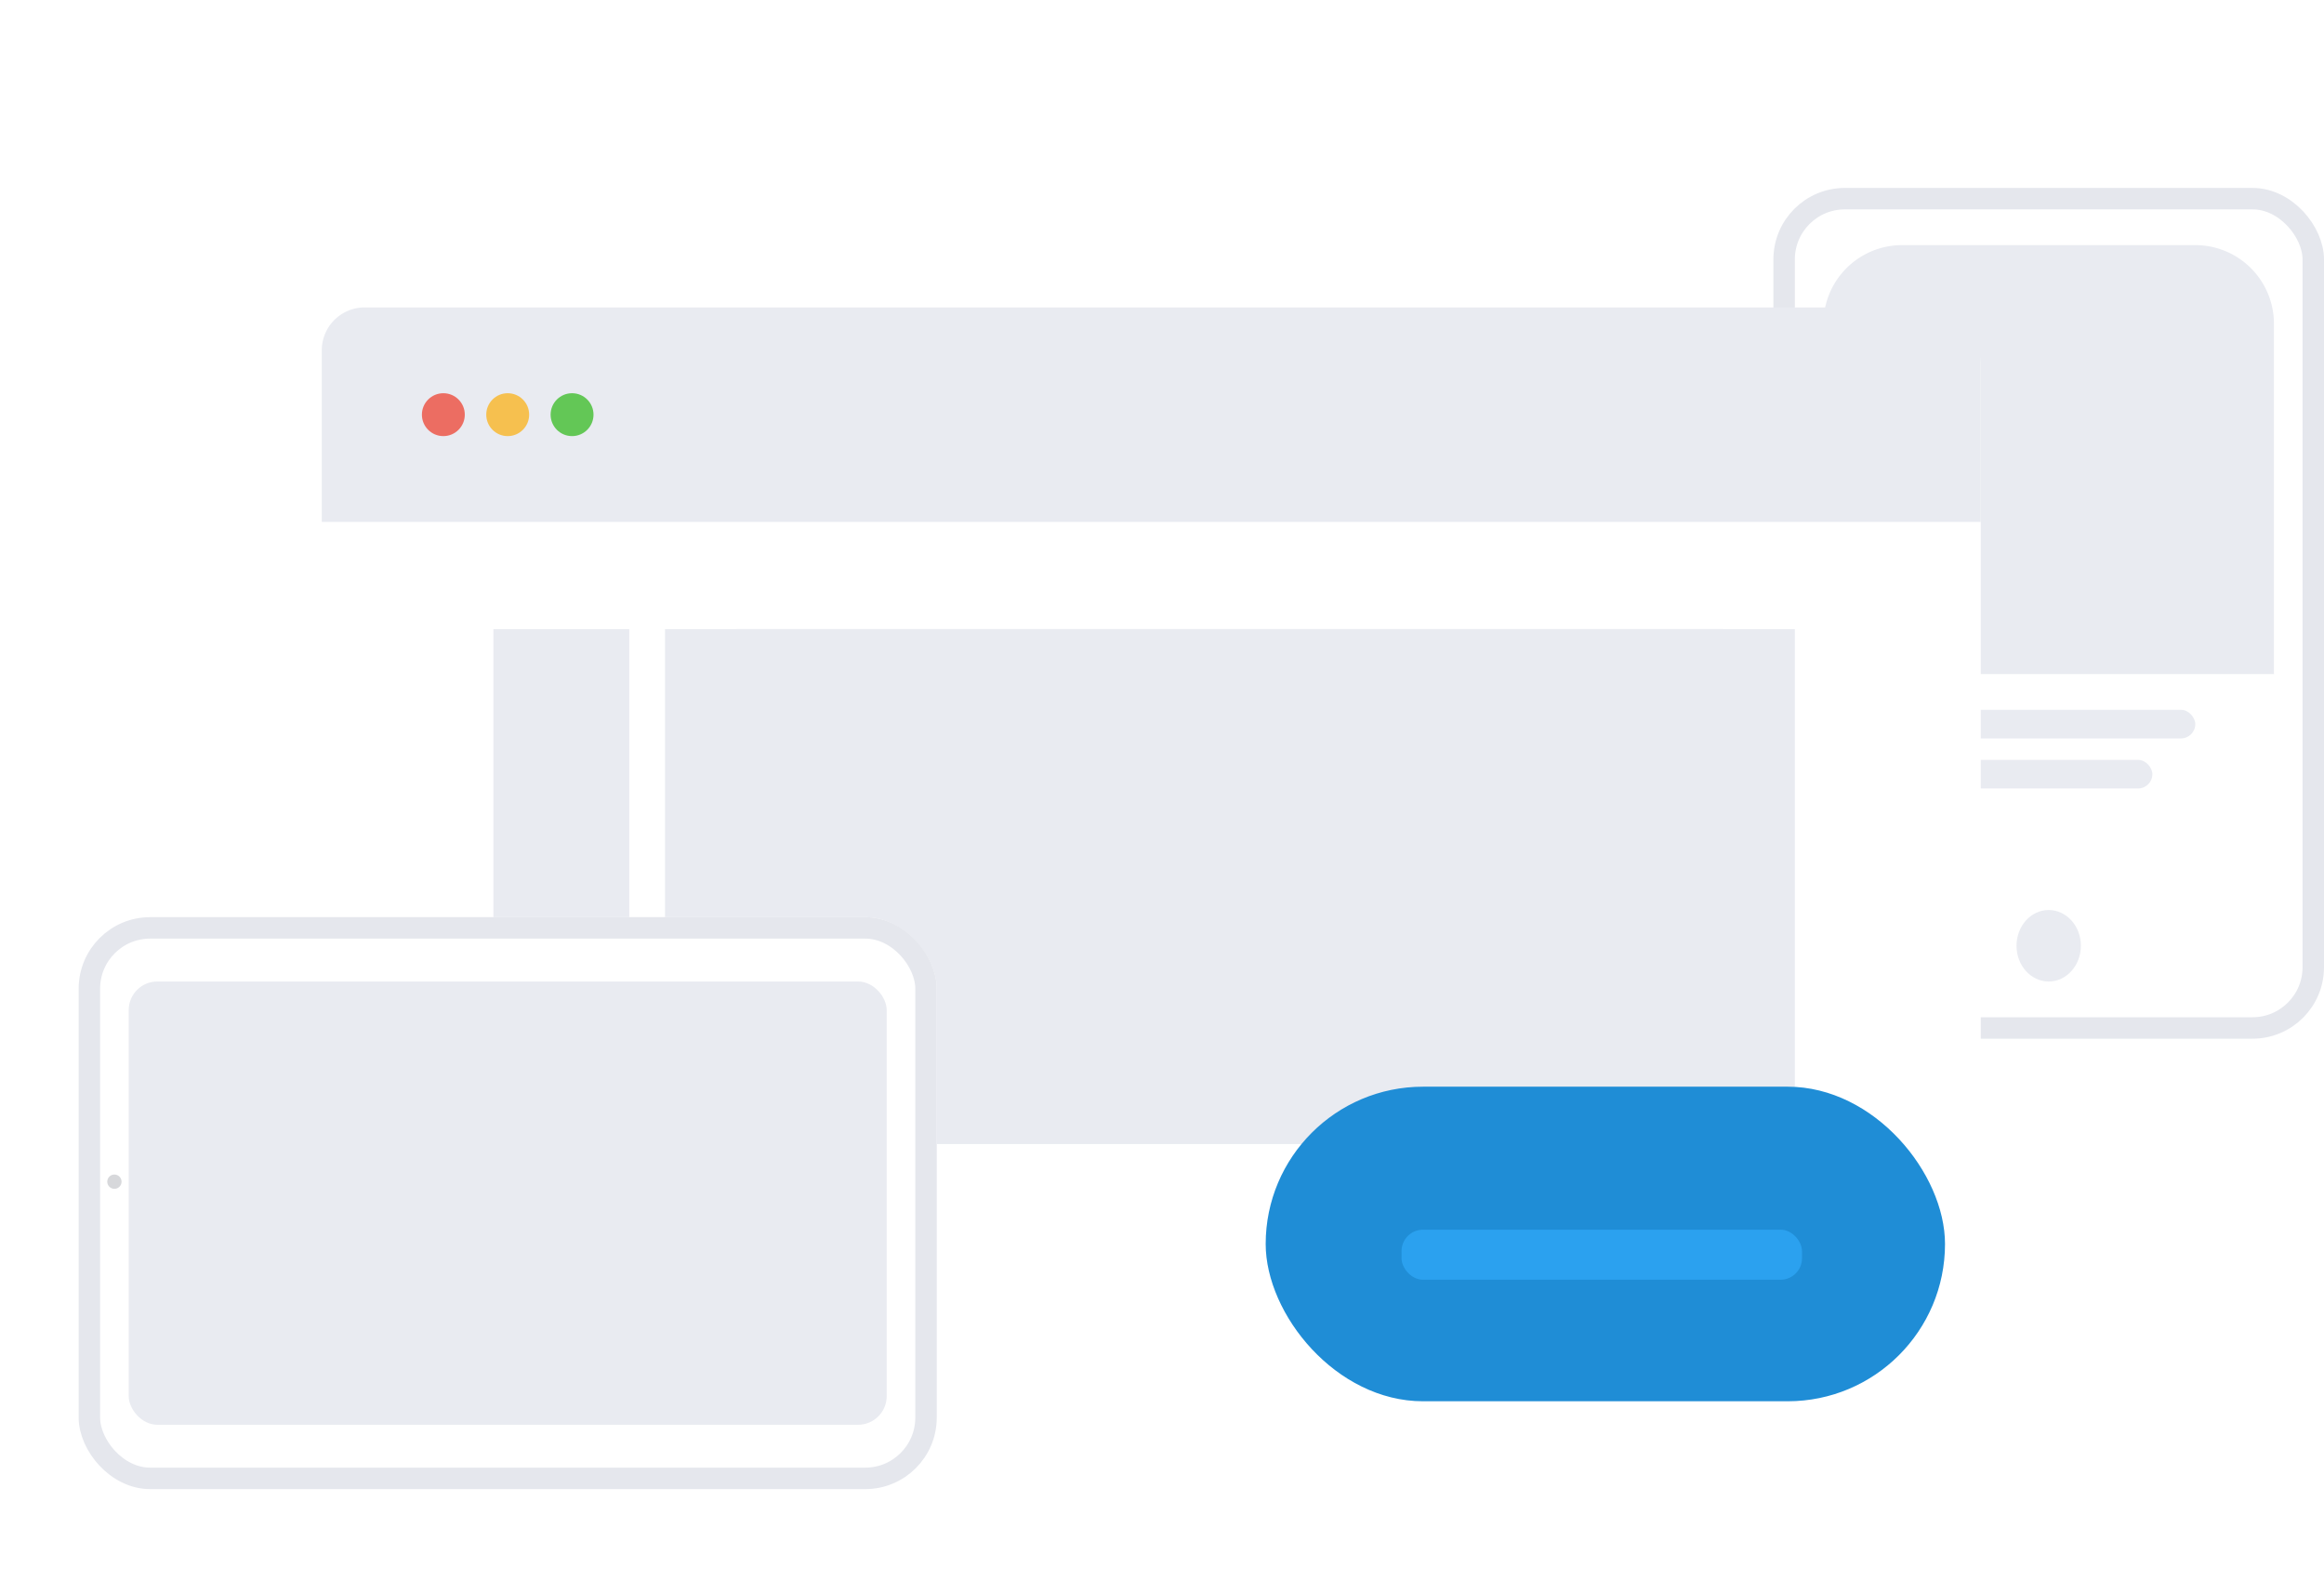 <svg xmlns="http://www.w3.org/2000/svg" xmlns:xlink="http://www.w3.org/1999/xlink" width="325" height="221" viewBox="0 0 325 221">
  <defs>
    <filter id="Path_78937" x="0" y="0" width="322" height="221" filterUnits="userSpaceOnUse">
      <feOffset dy="2" input="SourceAlpha"/>
      <feGaussianBlur stdDeviation="15" result="blur"/>
      <feFlood flood-color="#ddd7cc"/>
      <feComposite operator="in" in2="blur"/>
      <feComposite in="SourceGraphic"/>
    </filter>
  </defs>
  <g id="Group_6789" data-name="Group 6789" transform="translate(-365 -3624.714)">
    <rect id="Rectangle_865" data-name="Rectangle 865" width="17.807" height="64.38" transform="translate(489.349 3678.094)" fill="#4e4c69"/>
    <g id="Group_6779" data-name="Group 6779" transform="translate(-43.786 610.086)">
      <g id="Rectangle_16921" data-name="Rectangle 16921" transform="translate(656.786 3040.914)" fill="#fff" stroke="#e5e7ed" stroke-width="3">
        <rect width="77" height="119" rx="10" stroke="none"/>
        <rect x="1.5" y="1.5" width="74" height="116" rx="8.5" fill="none"/>
      </g>
      <path id="Rectangle_16922" data-name="Rectangle 16922" d="M11,0H52A11,11,0,0,1,63,11V60a0,0,0,0,1,0,0H0a0,0,0,0,1,0,0V11A11,11,0,0,1,11,0Z" transform="translate(663.786 3048.914)" fill="#e9ebf1"/>
      <rect id="Rectangle_16923" data-name="Rectangle 16923" width="41" height="4" rx="2" transform="translate(674.786 3113.914)" fill="#e9ebf1"/>
      <rect id="Rectangle_16924" data-name="Rectangle 16924" width="28" height="4" rx="2" transform="translate(681.786 3120.914)" fill="#e9ebf1"/>
      <ellipse id="Ellipse_4098" data-name="Ellipse 4098" cx="4.5" cy="5" rx="4.5" ry="5" transform="translate(690.786 3141.914)" fill="#e9ebf1"/>
    </g>
    <g id="Group_5368" data-name="Group 5368" transform="translate(16 1417.714)">
      <g transform="matrix(1, 0, 0, 1, 349, 2207)" filter="url(#Path_78937)">
        <path id="Path_78937-2" data-name="Path 78937" d="M6,0H226a6,6,0,0,1,6,6V125a6,6,0,0,1-6,6H6a6,6,0,0,1-6-6V6A6,6,0,0,1,6,0Z" transform="translate(45 43)" fill="#fff"/>
      </g>
      <path id="Rectangle_16880" data-name="Rectangle 16880" d="M6,0H226a6,6,0,0,1,6,6V30a0,0,0,0,1,0,0H0a0,0,0,0,1,0,0V6A6,6,0,0,1,6,0Z" transform="translate(394 2250)" fill="#e9ebf1"/>
      <rect id="Rectangle_16881" data-name="Rectangle 16881" width="19" height="71" transform="translate(418 2295)" fill="#e9ebf1"/>
      <rect id="Rectangle_16882" data-name="Rectangle 16882" width="148" height="72" transform="translate(442 2295)" fill="#e9ebf1"/>
      <rect id="Rectangle_16883" data-name="Rectangle 16883" width="148" height="72" transform="translate(452 2295)" fill="#e9ebf1"/>
      <g id="Group_5355" data-name="Group 5355" transform="translate(525.903 2359.049)">
        <rect id="Rectangle_834" data-name="Rectangle 834" width="95" height="44" rx="22" transform="translate(0.097 -0.049)" fill="#1f8dd6"/>
        <rect id="Rectangle_835" data-name="Rectangle 835" width="56" height="7" rx="3" transform="translate(19.097 19.951)" fill="#2ba1ef"/>
      </g>
      <g id="Group_5365" data-name="Group 5365" transform="translate(-619 416)">
        <circle id="Ellipse_4072" data-name="Ellipse 4072" cx="3" cy="3" r="3" transform="translate(1045 1846)" fill="#63c756"/>
        <circle id="Ellipse_4073" data-name="Ellipse 4073" cx="3" cy="3" r="3" transform="translate(1036 1846)" fill="#f6c04f"/>
        <circle id="Ellipse_4074" data-name="Ellipse 4074" cx="3" cy="3" r="3" transform="translate(1027 1846)" fill="#ec6d62"/>
      </g>
    </g>
    <g id="Rectangle_16926" data-name="Rectangle 16926" transform="translate(376 3753)" fill="#fff" stroke="#e5e7ed" stroke-width="3">
      <rect width="120" height="80" rx="10" stroke="none"/>
      <rect x="1.5" y="1.5" width="117" height="77" rx="8.5" fill="none"/>
    </g>
    <rect id="Rectangle_16927" data-name="Rectangle 16927" width="106" height="62" rx="4" transform="translate(383 3762)" fill="#e9ebf1"/>
    <circle id="Ellipse_4099" data-name="Ellipse 4099" cx="1" cy="1" r="1" transform="translate(380 3789)" fill="#d7d8db"/>
  </g>
</svg>

